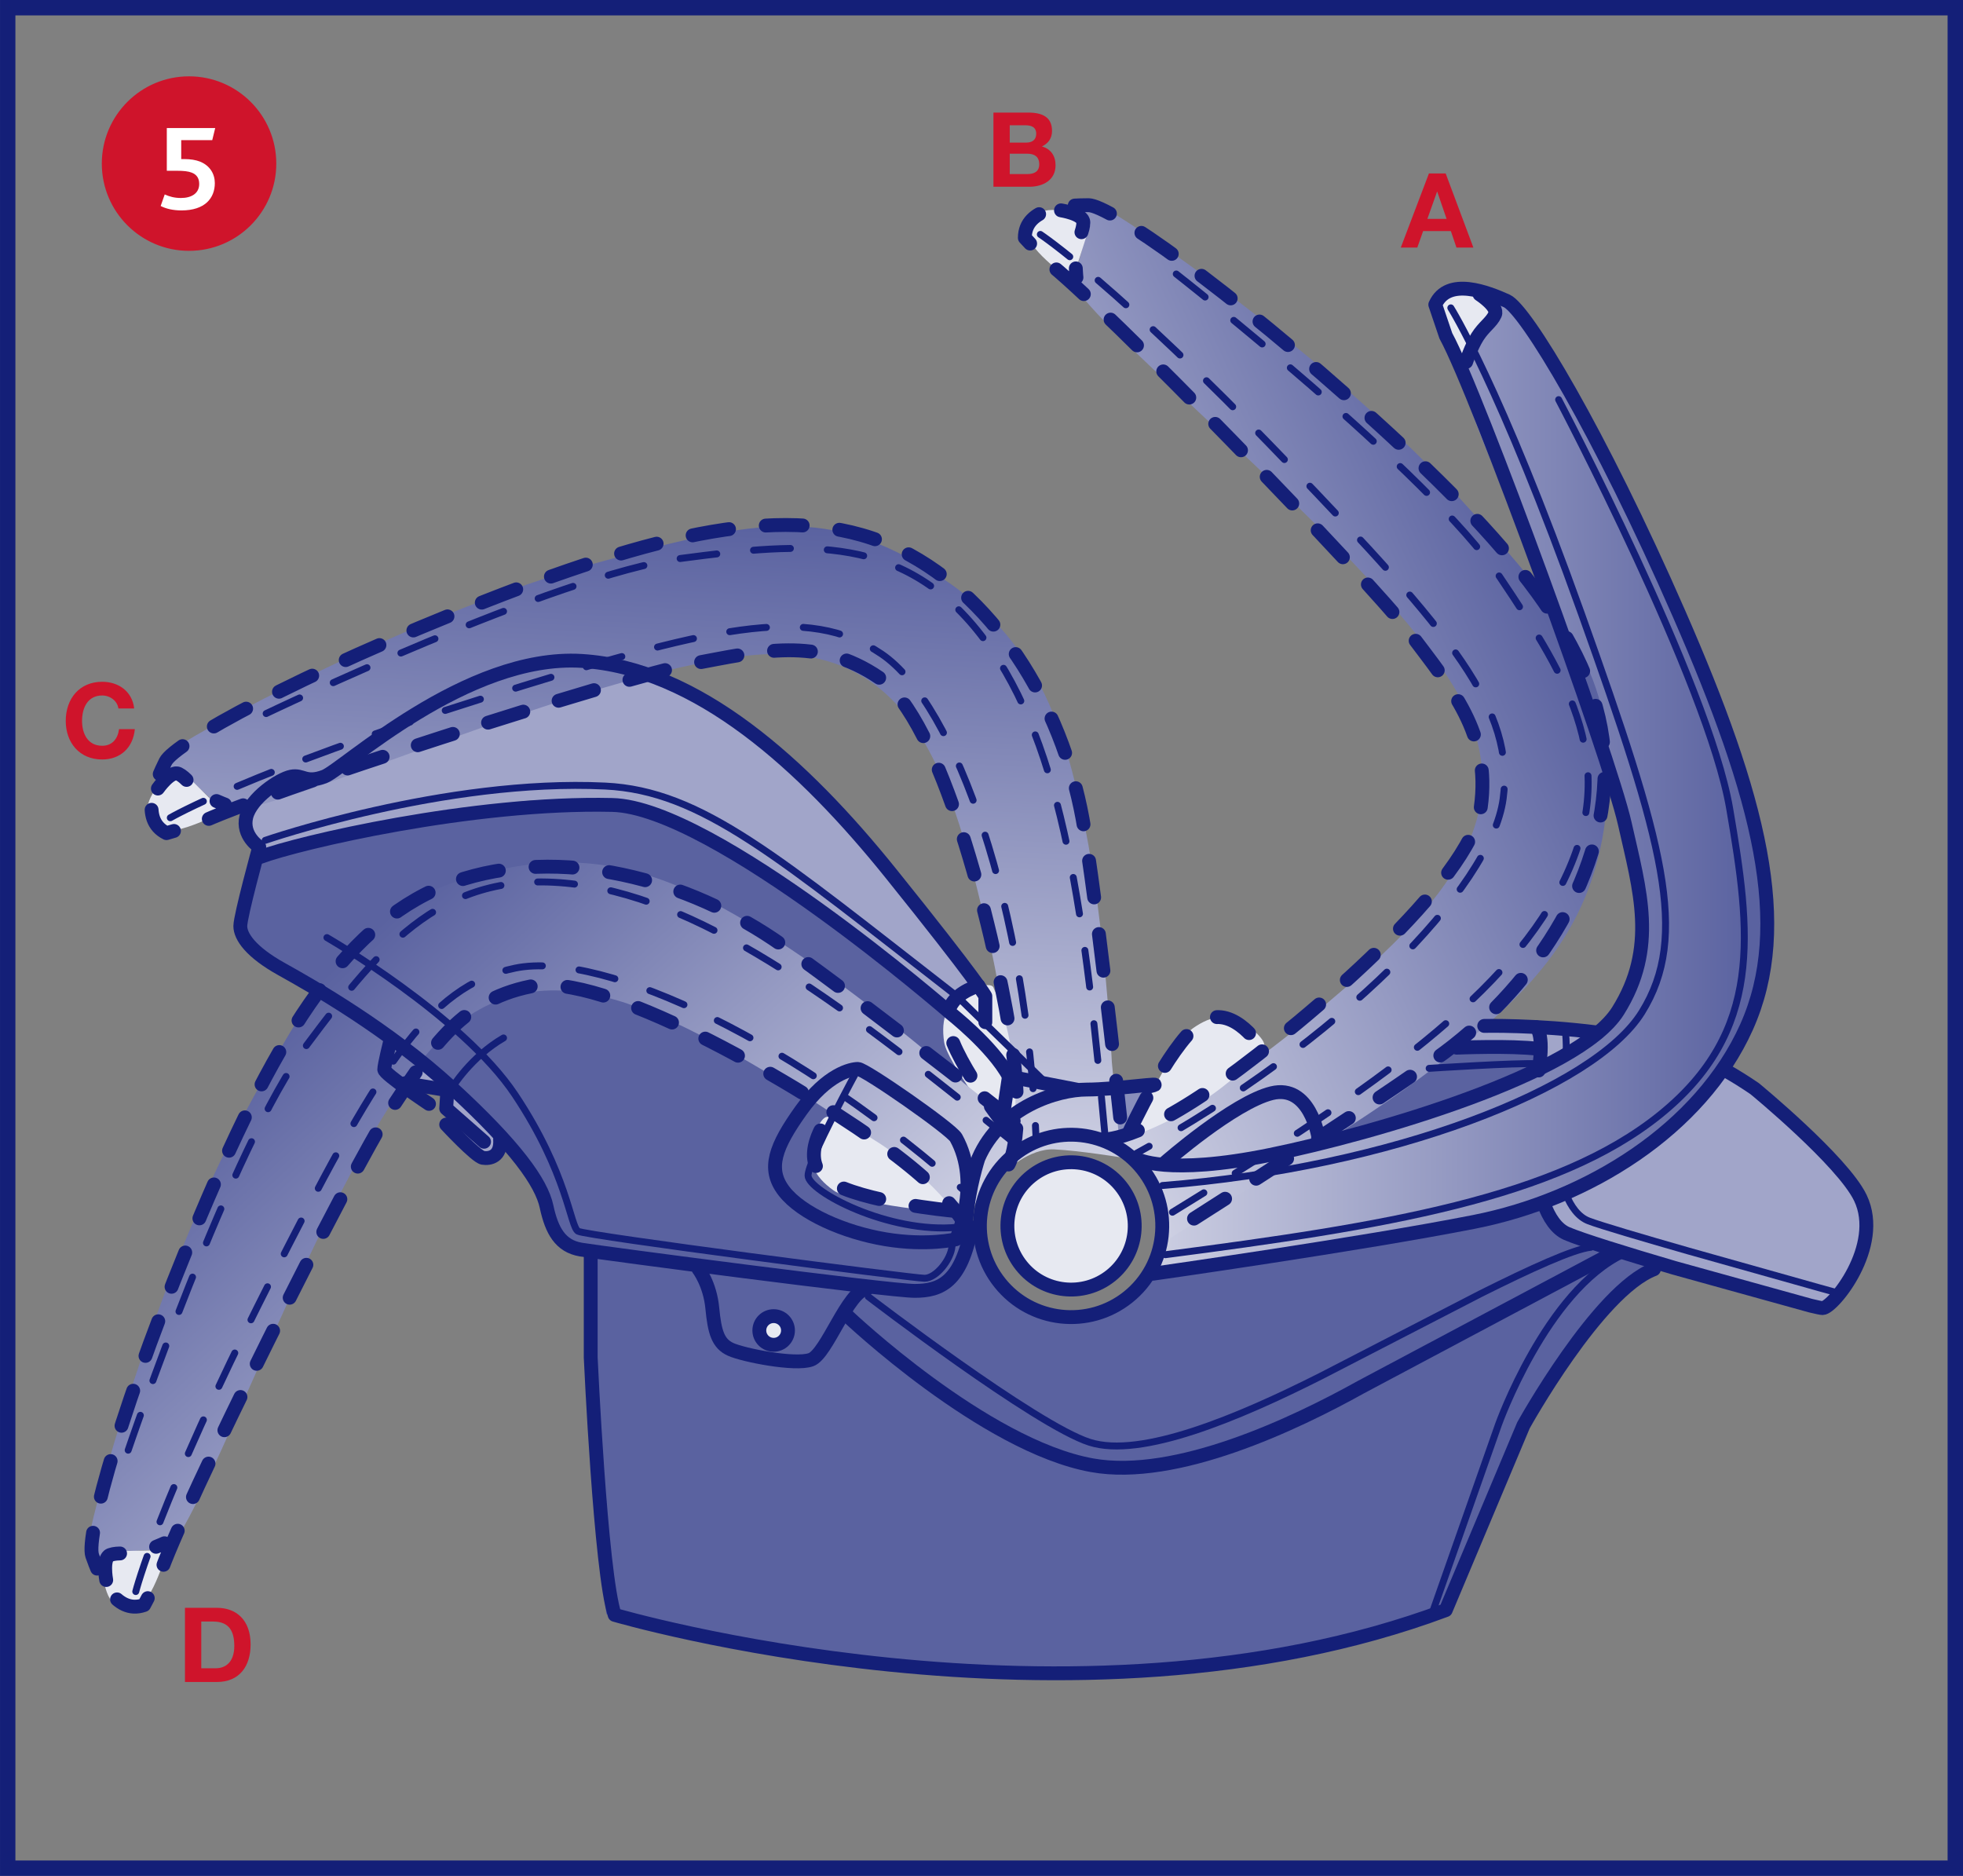<?xml version="1.0" encoding="UTF-8"?>
<!DOCTYPE svg PUBLIC "-//W3C//DTD SVG 1.1//EN" "http://www.w3.org/Graphics/SVG/1.1/DTD/svg11.dtd">
<!-- Creator: CorelDRAW 2017 -->
<svg xmlns="http://www.w3.org/2000/svg" xml:space="preserve" width="45mm" height="43mm" version="1.1" style="shape-rendering:geometricPrecision; text-rendering:geometricPrecision; image-rendering:optimizeQuality; fill-rule:evenodd; clip-rule:evenodd"
viewBox="0 0 2136.63 2041.68"
 xmlns:xlink="http://www.w3.org/1999/xlink">
 <rect x="0" y="0" width="2136.63" height="2041.68" fill="#808080" stroke="none"/>
 <defs>
  <style type="text/css">
   <![CDATA[
    .str5 {stroke:#CF142B;stroke-width:5.02;stroke-miterlimit:4}
    .str4 {stroke:#141F78;stroke-width:16.75;stroke-miterlimit:4}
    .str3 {stroke:#141F78;stroke-width:7.54;stroke-linecap:round;stroke-linejoin:round;stroke-miterlimit:4}
    .str0 {stroke:#141F78;stroke-width:15.08;stroke-linecap:round;stroke-linejoin:round;stroke-miterlimit:4}
    .str1 {stroke:#141F78;stroke-width:7.54;stroke-linecap:round;stroke-linejoin:round;stroke-miterlimit:4;stroke-dasharray:40.197 40.197}
    .str2 {stroke:#141F78;stroke-width:15.08;stroke-linecap:round;stroke-linejoin:round;stroke-miterlimit:4;stroke-dasharray:40.197 40.197}
    .fil11 {fill:none}
    .fil8 {fill:none;fill-rule:nonzero}
    .fil10 {fill:#CF142B}
    .fil12 {fill:white;fill-rule:nonzero}
    .fil9 {fill:#CF142B;fill-rule:nonzero}
    .fil1 {fill:#E7E9F1;fill-rule:nonzero}
    .fil2 {fill:#A1A5C9;fill-rule:nonzero}
    .fil3 {fill:#898FBB;fill-rule:nonzero}
    .fil0 {fill:#5A62A0;fill-rule:nonzero}
    .fil5 {fill:url(#id0)}
    .fil6 {fill:url(#id1)}
    .fil7 {fill:url(#id2)}
    .fil4 {fill:url(#id3)}
   ]]>
  </style>
  <linearGradient id="id0" gradientUnits="userSpaceOnUse" x1="1037.46" y1="868.6" x2="1658.03" y2="587.53">
   <stop offset="0" style="stop-opacity:1; stop-color:#D0D2E4"/>
   <stop offset="1" style="stop-opacity:1; stop-color:#5A62A0"/>
  </linearGradient>
  <linearGradient id="id1" gradientUnits="userSpaceOnUse" xlink:href="#id0" x1="689.53" y1="1255.27" x2="724.06" y2="565.37">
  </linearGradient>
  <linearGradient id="id2" gradientUnits="userSpaceOnUse" xlink:href="#id0" x1="759.15" y1="1625.07" x2="289.15" y2="1122.39">
  </linearGradient>
  <linearGradient id="id3" gradientUnits="userSpaceOnUse" xlink:href="#id0" x1="1237.32" y1="851.54" x2="1906.07" y2="851.54">
  </linearGradient>
 </defs>
 <g id="Слой_x0020_1">
  <path class="fil0" d="M260.1 1009.35l21.52 -78.44c0,0 318.35,-79.97 395.25,-55.36 76.9,24.61 190.7,90.74 239.91,127.66 49.21,36.9 150.72,126.11 166.09,144.55 15.38,18.46 16.92,24.61 16.92,24.61l59.98 12.31 -66.13 33.83c0,0 -31.12,37.3 -32.46,47.87 -1.37,10.57 -2.9,73.62 -2.9,73.62 0,0 13.84,49.21 39.96,72.29 26.16,23.06 53.83,24.6 76.9,21.52 23.07,-3.08 44.57,-12.63 44.57,-12.63l8.26 -14c0,0 15.74,-4.11 23.45,-16.4 7.67,-12.31 48.31,-18.49 55.99,-40.02 7.69,-21.52 7.18,-31.96 7.18,-31.96 0,0 86.61,-63.38 121.99,-80.3 35.38,-16.94 147.67,-96.97 147.67,-96.97l92.39 -1.26c0,0 -7.84,27.47 -10.9,65.91 -3.08,38.46 16.01,115.81 23.38,126.35 7.37,10.54 27.37,15.16 27.37,15.16l92.27 32.28 -36.92 15.39 -99.97 123.03 -93.82 236.85c0,0 -83.03,33.82 -307.58,58.44 -224.54,24.61 -395.25,-13.85 -502.91,-35.37l-107.65 -21.54c0,0 -20,-181.47 -16.92,-264.52 3.08,-83.05 1.54,-129.18 1.54,-129.18 0,0 -39.98,-3.07 -47.67,-40 -7.69,-36.9 -33.83,-69.2 -79.98,-118.43 -46.13,-49.21 -106.11,-93.8 -178.39,-132.26 -72.29,-38.44 -79.98,-38.44 -78.44,-63.05z"/>
  <path class="fil1" d="M859.15 1450.36c0,8.32 -6.98,15.08 -15.58,15.08 -8.61,0 -15.58,-6.75 -15.58,-15.08 0,-8.32 6.97,-15.08 15.58,-15.08 8.59,0 15.58,6.75 15.58,15.08z"/>
  <path class="fil2" d="M1605.52 1117.82c0,0 78.64,-3.75 159.8,9.99 81.15,13.74 148.56,51.17 184.76,86.13 36.21,34.97 82.39,87.4 82.39,108.62 0,21.22 -8.73,58.68 -22.46,73.67 -13.72,14.99 -24.96,29.97 -24.96,29.97 0,0 -283.4,-73.67 -295.9,-93.65 -12.48,-19.98 -24.97,-77.42 -21.22,-117.35 3.75,-39.95 8.74,-74.91 8.74,-74.91l-92.39 1.26 21.24 -23.72z"/>
  <path class="fil2" d="M426.98 1131.54c0,0 39.95,28.73 76.14,62.43 36.21,33.7 42.46,44.95 42.46,44.95 0,0 1.24,9.98 -6.25,17.49 -7.49,7.48 -17.49,0 -17.49,0l-32.44 -27.49 6.23 -11.22 -12.48 -9.97 1.24 -21.24 -37.45 -5.01 -26.21 -17.45c0,0 -4.99,-26.23 6.25,-32.48z"/>
  <path class="fil3" d="M1067.44 1316.31l-6.25 -49.93c0,0 31.2,-62.43 74.91,-72.41 43.7,-10 84.91,-10 84.91,-10l31.1 -1.96 -20.08 51.26 -27.27 10.64c0,0 -19.97,-21.2 -67.4,-6.23 -47.45,14.98 -61.19,42.46 -69.92,78.64z"/>
  <path class="fil2" d="M287.79 930.91c0,0 -29.23,-16.92 -24.6,-39.98 4.62,-23.07 40,-44.61 53.83,-44.61 13.84,0 26.13,6.17 36.9,0 10.77,-6.14 112.27,-84.59 179.95,-109.18 67.67,-24.62 146.09,-23.08 218.39,13.84 72.28,36.9 167.62,136.87 216.84,198.39 49.21,61.51 106.11,129.2 106.11,133.8 0,4.62 -1.54,26.15 -1.54,26.15l61.53 67.67 -41.53 -7.69c0,0 -183.01,-186.1 -333.73,-258.37 -150.72,-72.29 -232.24,-29.23 -332.2,-10.77 -99.97,18.46 -139.95,30.75 -139.95,30.75z"/>
  <path class="fil1" d="M1236.04 1337.28c0,38.02 -30.82,68.86 -68.84,68.86 -38.02,0 -68.84,-30.84 -68.84,-68.86 0,-38.02 30.82,-68.84 68.84,-68.84 38.02,0 68.84,30.82 68.84,68.84z"/>
  <path class="fil4" d="M1629.74 317.06l-0.1 0 -0.09 0c-1.99,0.07 -2.79,1.13 -2.79,1.13l0 0c0,0 0,17.59 -7.54,32.66 -7.54,15.08 -32.68,40.2 -32.68,40.2 -2.51,52.77 170.87,384.43 198.51,562.81 27.64,178.39 -123.13,228.65 -293.97,276.38 -170.85,47.74 -253.76,30.15 -253.76,30.15 0,0 27.63,25.13 27.63,52.77 0,27.63 -5.02,72.88 -5.02,72.88l103.01 -15.08c0,0 150.75,-15.09 256.28,-42.73 105.53,-27.64 200.99,-60.3 266.33,-178.39 65.32,-118.08 50.25,-190.95 -10.05,-371.86 -60.3,-180.9 -185.93,-389.44 -213.58,-429.64 -18.41,-26.8 -27.9,-31.28 -32.18,-31.28z"/>
  <path class="fil1" d="M1586.56 391.05c0,0 -30.15,-50.25 -22.62,-65.32 7.54,-15.08 17.57,-22.61 37.69,-12.56 20.1,10.05 27.64,30.15 27.64,30.15l-42.71 47.74z"/>
  <path class="fil1" d="M1264.95 1267.92c0,0 85.41,-75.36 110.55,-80.4 25.12,-5.02 45.23,0 57.79,25.13 12.56,25.13 3.31,25.86 3.31,25.86 0,0 -66.13,36.95 -171.66,29.41z"/>
  <path class="fil5" d="M1173.99 222.95c0,0 7.15,16.04 6.4,32.89 -0.75,16.84 -13.48,50 -13.48,50 19.18,49.24 312.51,281.65 410.33,433.34 97.84,151.71 -19.43,258.96 -156.06,372.09 -136.64,113.11 -219.54,130.8 -219.54,130.8 0,0 35.48,11.69 46.72,36.95 11.26,25.22 25.06,68.6 25.06,68.6l87.97 -55.69c0,0 131.57,-75.12 216.73,-143.31 85.12,-68.17 159.04,-136.87 170.68,-271.31 11.63,-134.45 -31.81,-194.88 -160.5,-335.6 -128.67,-140.7 -328.3,-280.08 -369.91,-305.56 -21.2,-12.98 -32.33,-16.16 -38.14,-16.16 -5.58,0 -6.25,2.95 -6.25,2.95l0 0z"/>
  <path class="fil1" d="M1166.9 305.86c0,0 -47.99,-33.64 -47.25,-50.49 0.77,-16.83 6.88,-27.8 29.33,-26.8 22.46,1.01 37.52,16.3 37.52,16.3l-19.6 60.98z"/>
  <path class="fil1" d="M1229.93 1237.72c0,0 47.37,-103.62 68.27,-118.42 20.91,-14.82 41.31,-18.41 63.02,-0.59 21.71,17.86 13.55,22.26 13.55,22.26 0,0 -45.38,60.67 -144.84,96.75z"/>
  <path class="fil6" d="M643.81 614.2c-183.7,51.12 -398.3,166.07 -439.84,191.65 -41.56,25.58 -31.89,33.6 -31.89,33.6 0,0 17.57,0.89 32.24,9.18 14.67,8.28 38.49,34.64 38.49,34.64 52.58,5.18 392.56,-151.25 572.1,-169.86 179.56,-18.61 222.14,134.48 261.2,307.51 39.08,173.04 17.34,254.97 17.34,254.97 0,0 26.48,-26.35 54.09,-24.94 27.6,1.37 72.53,8.69 72.53,8.69l-9.88 -103.67c0,0 -7.45,-151.3 -29.73,-258.1 -22.3,-106.77 -50.08,-203.76 -164.74,-274.96 -56.7,-35.22 -103.33,-50.23 -158.22,-50.23 -56.1,0 -120.82,15.68 -213.68,41.51l0 0z"/>
  <path class="fil1" d="M242.83 883.27c0,0 -51.71,27.59 -66.38,19.3 -14.68,-8.29 -21.71,-18.69 -10.65,-38.27 11.05,-19.57 31.51,-26.08 31.51,-26.08l45.52 45.06z"/>
  <path class="fil1" d="M1102.38 1248.67c0,0 -70.97,-89.11 -74.73,-114.47 -3.75,-25.34 2.28,-45.16 27.99,-56.45 25.73,-11.29 26,-2.01 26,-2.01 0,0 33.57,67.89 20.74,172.93z"/>
  <path class="fil7" d="M530.65 949.58c-130.8,33.22 -173.61,94.09 -264.22,261.87 -90.6,167.79 -156.62,402.12 -167,449.79 -10.38,47.68 2.08,46.28 2.08,46.28 0,0 12.83,-12.04 28.99,-16.85 16.13,-4.84 51.64,-3.73 51.64,-3.73 40.2,-34.29 163.3,-387.69 274.43,-529.94 111.12,-142.26 250.95,-66.75 402.69,25.11 151.75,91.89 195.69,164.35 195.69,164.35 0,0 -0.6,-37.33 19.55,-56.26 20.13,-18.93 56.56,-46.2 56.56,-46.2l-81.52 -64.79c0,0 -114.17,-99.58 -206.56,-157.59 -71.21,-44.7 -140.5,-83.03 -228.46,-83.03 -26.13,0 -53.93,3.39 -83.88,10.99l0 0z"/>
  <path class="fil1" d="M182.16 1686.94c0,0 -16,56.38 -32.14,61.2 -16.15,4.84 -28.53,2.68 -34.96,-18.86 -6.41,-21.54 3.07,-40.79 3.07,-40.79l64.04 -1.56z"/>
  <path class="fil1" d="M1041.56 1321.19c0,0 -113.43,-10.72 -134.3,-25.58 -20.85,-14.89 -30.94,-32.98 -21.24,-59.33 9.71,-26.37 16.56,-20.12 16.56,-20.12 0,0 72.21,22.9 138.98,105.02z"/>
  <path class="fil8 str0" d="M1057.44 1335.67c-11.24,59.92 -33.7,69.28 -61.81,69.28 -28.07,0 -340.81,-41.18 -363.29,-44.94 -22.46,-3.75 -31.82,-20.6 -37.45,-46.82 -5.61,-26.23 -33.7,-65.56 -103,-129.21 -69.28,-63.67 -151.67,-110.48 -185.39,-129.23 -33.7,-18.73 -44.94,-35.58 -44.94,-46.82 0,-11.22 20.61,-86.13 20.61,-86.13 0,0 -19.2,-12.33 -14.05,-32.88 5.14,-20.55 35.98,-41.12 48.82,-43.68 12.85,-2.56 15.41,7.7 35.98,0 20.57,-7.71 154.2,-133.63 280.11,-125.93 125.94,7.71 241.59,113.08 336.66,231.3 95.09,118.2 102.81,133.63 102.81,133.63l0 28.27"/>
  <path class="fil8 str0" d="M283.53 932.62c41.12,-15.41 230.7,-60.09 382.91,-56.54 110.52,2.56 367.52,226.15 367.52,226.15 0,0 46.25,35.98 64.24,69.39"/>
  <path class="fil8 str1" d="M1280.3 298.2c0,0 275.27,215.36 352.06,329.59 76.78,114.24 132.96,206 67.42,335.2 -65.54,129.21 -224.72,234.1 -428.84,359.56"/>
  <path class="fil8 str2" d="M1199.76 1240.15c0,0 37.45,3.75 131.09,-63.67 93.63,-67.42 269.68,-217.22 280.9,-297.75 11.24,-80.52 -31.83,-129.21 -76.79,-189.14 -44.94,-59.92 -337.85,-361.35 -395.12,-404.5l-24.35 -26.21c0,-33.7 46.82,-35.58 69.29,-35.58 22.46,0 149.82,88.02 310.87,234.08 161.04,146.08 250.93,258.44 250.93,380.15 0,121.74 -80.53,241.59 -183.51,314.62 -103.01,73.03 -295.89,194.77 -295.89,194.77m-112.36 -1117.99c0,0 24.34,3.74 24.34,13.1 0,9.36 -5.63,16.85 -7.49,29.97 -1.88,13.11 0,29.97 0,29.97"/>
  <path class="fil8 str1" d="M1132.35 255.14c0,0 82.41,54.3 265.93,245.3 183.53,191.02 250.94,271.56 237.82,368.93 -13.1,97.38 -179.76,265.93 -398.87,385.75"/>
  <path class="fil8 str2" d="M1229.73 1230.8c0,0 41.2,-89.9 74.91,-116.11 33.7,-26.21 65.54,22.46 65.54,22.46"/>
  <path class="fil8 str1" d="M289.69 776.62c0,0 315.25,-150.9 451.72,-168.89 136.45,-18.02 243.61,-27.57 330.25,88.58 86.61,116.13 109.83,305.34 131.49,543.94"/>
  <path class="fil8 str2" d="M1097.71 1267.39c0,0 20,-31.89 1.24,-145.73 -18.8,-113.85 -74.76,-338.12 -141.91,-383.96 -67.13,-45.85 -129.9,-28.91 -203.55,-15.28 -73.65,13.64 -473.86,142.06 -537.97,174.2l-34.3 10.15c-30.2,-14.98 -11.07,-57.76 -1.07,-77.87 9.99,-20.14 145.43,-95.09 347.85,-174.45 202.41,-79.35 343.02,-109.95 452.07,-55.86 109.04,54.1 180.6,179.51 200.26,304.23 19.65,124.72 42.98,351.62 42.98,351.62m-1051.46 -396.21c0,0 14.17,-20.14 22.56,-15.98 8.39,4.15 12.6,12.53 23.52,20.03 10.91,7.49 26.84,13.3 26.84,13.3"/>
  <path class="fil8 str1" d="M185.36 890.02c0,0 85.27,-49.68 337.93,-129.19 252.68,-79.52 354.79,-104.12 436.18,-49.1 81.41,55.03 158.34,279.22 168.32,528.75"/>
  <path class="fil8 str2" d="M1102.65 1236.38c0,0 -62.21,-76.87 -70.72,-118.69 -8.51,-41.86 49.26,-48.72 49.26,-48.72"/>
  <path class="fil8 str1" d="M139.5 1578.33c0,0 112.19,-331.02 194.62,-441.26 82.41,-110.24 150.43,-193.58 294.05,-174.47 143.62,19.13 295.24,134.67 481.13,285.81"/>
  <path class="fil8 str2" d="M1055.08 1342.83c0,0 -8.87,-36.6 -103.45,-102.66 -94.59,-66.08 -294.19,-182.66 -373.88,-166.63 -79.71,16.03 -111.42,72.79 -153.11,135.02 -41.67,62.23 -229.29,438.34 -251.07,506.66l-16.7 31.64c-31.79,11.14 -49.05,-32.41 -56.48,-53.62 -7.44,-21.22 33.54,-170.48 118.11,-370.78 84.6,-200.3 160.9,-322.29 275.77,-362.56 114.89,-40.25 254.62,-3.88 357.6,69.17 102.98,73.04 281.67,214.82 281.67,214.82m-1017.94 475.76c0,0 -4.52,-24.19 4.33,-27.31 8.84,-3.1 17.75,-0.27 30.75,-2.84 13,-2.56 28.27,-9.89 28.27,-9.89"/>
  <path class="fil8 str1" d="M147.77 1732.18c0,0 24.01,-95.71 143.57,-332.07 119.58,-236.38 173.3,-326.63 269.52,-346.46 96.23,-19.83 310.4,81.72 495.97,248.88"/>
  <path class="fil8 str2" d="M1036.33 1317.65c0,0 -98.48,-9.18 -134.34,-32.31 -35.9,-23.13 -0.48,-69.28 -0.48,-69.28"/>
  <path class="fil8 str3" d="M1696.49 434.95c0,0 162.91,309.22 186.14,444.89 23.27,135.66 36.94,242.37 -75.78,333.41 -112.73,91.03 -300.9,121.5 -538.5,152.34"/>
  <path class="fil8 str0" d="M1237.18 1261.27c0,0 32.63,18.75 145.66,-4.39 113.05,-23.15 335.01,-87.71 378.24,-156.56 43.21,-68.86 23.88,-130.92 7.42,-204 -16.45,-73.06 -160.22,-468.03 -194.79,-530.86l-11.46 -33.89c13.8,-30.75 57.29,-13.28 77.77,-4.07 20.5,9.2 100.62,141.65 187.72,340.88 87.08,199.21 123.07,338.54 73.22,449.57 -49.88,111.06 -172.43,187.39 -296.29,211.84 -123.88,24.42 -349.71,56.48 -349.71,56.48"/>
  <path class="fil8 str0" d="M1610.4 320.35c0,0 20.67,13.4 16.83,21.93 -3.82,8.54 -12.03,13.08 -19.09,24.27 -7.07,11.19 -12.28,27.34 -12.28,27.34"/>
  <path class="fil8 str3" d="M1579.15 335.07c0,0 52.93,83.28 142.11,332.71 89.2,249.43 117.69,350.5 65.85,433.96 -51.84,83.48 -272.93,168.94 -521.88,188.54"/>
  <path class="fil8 str0" d="M1268.34 1265.01c0,0 74.4,-65.12 115.9,-75.22 41.49,-10.12 50.6,47.33 50.6,47.33"/>
  <path class="fil8 str0" d="M1227.85 1411.72c-42.79,34.27 -105.26,27.35 -139.51,-15.45 -34.26,-42.8 -27.34,-105.26 15.44,-139.49 42.78,-34.27 105.27,-27.37 139.53,15.43 34.25,42.79 27.32,105.27 -15.46,139.51z"/>
  <path class="fil8 str0" d="M1209.11 1388.35c-29.85,23.89 -73.49,19.08 -97.39,-10.82 -23.94,-29.87 -19.08,-73.46 10.79,-97.38 29.87,-23.9 73.47,-19.1 97.39,10.79 23.92,29.9 19.09,73.48 -10.79,97.42z"/>
  <path class="fil8 str0" d="M1171.66 1185.84c-58.06,-11.24 -73.49,-14.22 -73.49,-14.22l-7.7 51.41"/>
  <path class="fil8 str0" d="M1252.18 1182.11c21.93,-5.29 -37.45,3.73 -69.28,3.73 -31.84,0 -93.63,18.75 -117.99,74.92 0,0 -10.44,31.64 -13,65.04"/>
  <path class="fil8 str3" d="M491.89 1183.99c0,0 20.6,-33.72 56.18,-54.32"/>
  <path class="fil8 str3" d="M288.65 914.63c0,0 195.63,-67.6 370.08,-59.11 105.36,5.14 187.6,77.1 382.91,228.74l97.65 95.07"/>
  <path class="fil8 str0" d="M1040.59 1238.29c-5.31,-9.56 -99.24,-74.91 -106.73,-74.91 -7.51,0 -33.72,5.63 -61.81,44.95 -28.09,39.3 -37.45,63.65 -18.73,87.99 18.73,24.35 65.54,44.95 110.49,52.44 44.94,7.49 76.78,0 76.78,0 0,0 28.09,-59.92 0,-110.48z"/>
  <path class="fil8 str3" d="M933.86 1163.38c0,0 -54.32,99.24 -54.32,116.1 0,16.87 88.02,63.68 162.93,56.19"/>
  <path class="fil8 str0" d="M424.48 1134.05c0,0 -6.25,24.97 -6.25,29.97 0,4.98 48.7,37.43 48.7,37.43"/>
  <polyline class="fil8 str0" points="440.72,1179 486.91,1186.48 485.66,1206.45 526.86,1242.66 "/>
  <path class="fil8 str0" d="M485.66 1223.94c0,0 32.46,34.96 39.95,36.21 7.49,1.24 19.97,-1.26 18.73,-20"/>
  <path class="fil8 str0" d="M760.32 1381.23c0,0 12.5,16.21 14.98,42.46 2.5,26.21 6.25,38.69 19.98,44.92 13.73,6.25 69.9,17.47 87.38,11.24 17.47,-6.25 39.95,-74.91 61.17,-77.4"/>
  <path class="fil8 str0" d="M857.69 1448.02c0,8.65 -6.98,15.61 -15.61,15.61 -8.61,0 -15.59,-6.97 -15.59,-15.61 0,-8.63 6.98,-15.59 15.59,-15.59 8.63,0 15.61,6.97 15.61,15.59z"/>
  <path class="fil8 str0" d="M642.96 1365.02l0 112.36c0,0 10.64,233.92 26.06,280.18 0,0 498.55,146.5 904.61,-5.14l84.57 -201.14c0,0 81.02,-146.43 142.01,-169.88"/>
  <path class="fil8 str3" d="M355.83 1020.44c0,0 147.3,84.89 204.74,171.02 57.44,86.16 59.93,143.6 68.66,148.58 8.75,4.99 364.55,51.19 377.04,51.19 12.48,0 28.7,-19.97 29.97,-34.94"/>
  <path class="fil8 str0" d="M1585.54 1140.28c0,0 58.67,-2.5 88.62,1.24"/>
  <path class="fil8 str0" d="M1674.75 1165.09c6.65,-41.89 -3.07,-47.27 -3.07,-47.27"/>
  <path class="fil8 str0" d="M1878.01 1164.97c10.87,6.12 21.58,12.83 31.96,19.97 0,0 95.9,78.84 115.01,118.89 25.02,52.43 -29.95,119.85 -41.19,119.85 -1.36,0 -5.88,-0.94 -12.85,-2.61l-148.66 -41.2c-52.51,-15.41 -101.32,-30.57 -116.9,-37.32 -11.22,-4.88 -19.53,-17.25 -25.39,-33.6"/>
  <path class="fil8 str0" d="M1615.5 1116.57c0,0 56.95,-1.39 123.7,7.24"/>
  <path class="fil8 str3" d="M1704.23 1299.29c5.75,14.35 13.97,25.31 24.88,29.51 12.88,4.94 58.36,18.34 108.54,32.7l143.12 40.27c12.81,3.55 20.5,5.68 20.5,5.68"/>
  <path class="fil8 str3" d="M1704.13 1125.31c0,0 0.94,7.81 0.62,21.07"/>
  <path class="fil8 str0" d="M922.62 1432.42c0,0 148.56,141.07 265.93,162.29 91.64,16.57 221.35,-45.26 292.79,-85.04l271.97 -144.7"/>
  <path class="fil8 str3" d="M945.08 1411.2c0,0 182.28,139.83 240.96,158.54 55.96,17.85 161.85,-26.7 251.69,-72.03l174.04 -89.8c53.99,-27 101.12,-48.54 119.86,-50.42"/>
  <path class="fil8 str3" d="M1555.57 1162.76c0,0 94.88,-6.23 118.59,-4.99"/>
  <path class="fil8 str3" d="M1558.22 1757.56l72.76 -206.97c0,0 51.96,-145.76 136.4,-185.62"/>
  <path class="fil9" d="M1553.63 238.25l20.92 0 -10.17 -29.61 -0.23 0 -10.52 29.61zm1.71 -49.51l18.19 0 30.18 80.72 -18.42 0 -6.1 -17.97 -30.18 0 -6.35 17.97 -17.97 0 30.65 -80.72z"/>
  <path class="fil9" d="M1099.05 189.46l18.99 0c7.02,0 13.12,-2.26 13.12,-10.62 0,-8.26 -5.19,-11.54 -12.78,-11.54l-19.33 0 0 22.16zm0 -34.26l17.97 0c6.22,0 10.85,-2.81 10.85,-9.61 0,-7.67 -5.88,-9.26 -12.21,-9.26l-16.61 0 0 18.87zm-17.74 -32.66l37.99 0c15.36,0 25.78,4.96 25.78,20 0,7.91 -3.97,13.47 -10.97,16.85 9.83,2.82 14.81,10.4 14.81,20.45 0,16.4 -13.92,23.42 -28.51,23.42l-39.1 0 0 -80.72z"/>
  <path class="fil9" d="M128.88 771.06c-1.12,-8.02 -8.81,-14.12 -17.64,-14.12 -15.94,0 -21.94,13.57 -21.94,27.71 0,13.45 6,27.02 21.94,27.02 10.85,0 16.95,-7.47 18.33,-18.09l17.18 0c-1.81,20.12 -15.73,33.02 -35.51,33.02 -24.99,0 -39.68,-18.66 -39.68,-41.94 0,-23.97 14.69,-42.63 39.68,-42.63 17.76,0 32.68,10.4 34.82,29.04l-17.18 0z"/>
  <path class="fil9" d="M219.06 1815.68l15.83 0c10.28,0 20.12,-6.33 20.12,-24.19 0,-16.28 -5.65,-26.68 -23.28,-26.68l-12.66 0 0 50.87zm-17.73 -65.79l34.8 0c20.92,0 36.64,13.11 36.64,39.92 0,23.4 -11.98,40.8 -36.64,40.8l-34.8 0 0 -80.72z"/>
  <polygon class="fil8 str4" points="2128.26,8.38 8.38,8.38 8.38,2033.3 2128.26,2033.3 "/>
  <path class="fil10" d="M205.76 270.5c51.06,0 92.45,-41.39 92.45,-92.45 0,-51.05 -41.39,-92.46 -92.45,-92.46 -51.05,0 -92.44,41.41 -92.44,92.46 0,51.06 41.39,92.45 92.44,92.45z"/>
  <path class="fil11 str5" d="M205.76 270.5c51.06,0 92.45,-41.39 92.45,-92.45 0,-51.05 -41.39,-92.46 -92.45,-92.46 -51.05,0 -92.44,41.41 -92.44,92.46 0,51.06 41.39,92.45 92.44,92.45z"/>
  <path class="fil12" d="M174.87 224.2c5.77,2.96 13.41,4.82 22.64,4.82 25.45,0 36.31,-13.26 36.31,-29.74 0,-9.91 -5.2,-19.03 -16.22,-23.44 -4.56,-1.75 -10.18,-2.7 -16.87,-2.7l-3.49 0 0 -20.63 33.77 0 3.23 -13.14 -52.68 0 0 46.49 11.02 0c7.1,0 12.31,0.53 16.07,2.01 5.62,2.17 8.17,6.31 8.17,12.35 0,10.45 -8.7,15.27 -19.83,15.27 -7.22,0 -12.72,-1.6 -17.7,-3.87l-4.41 12.57z"/>
 </g>
</svg>
